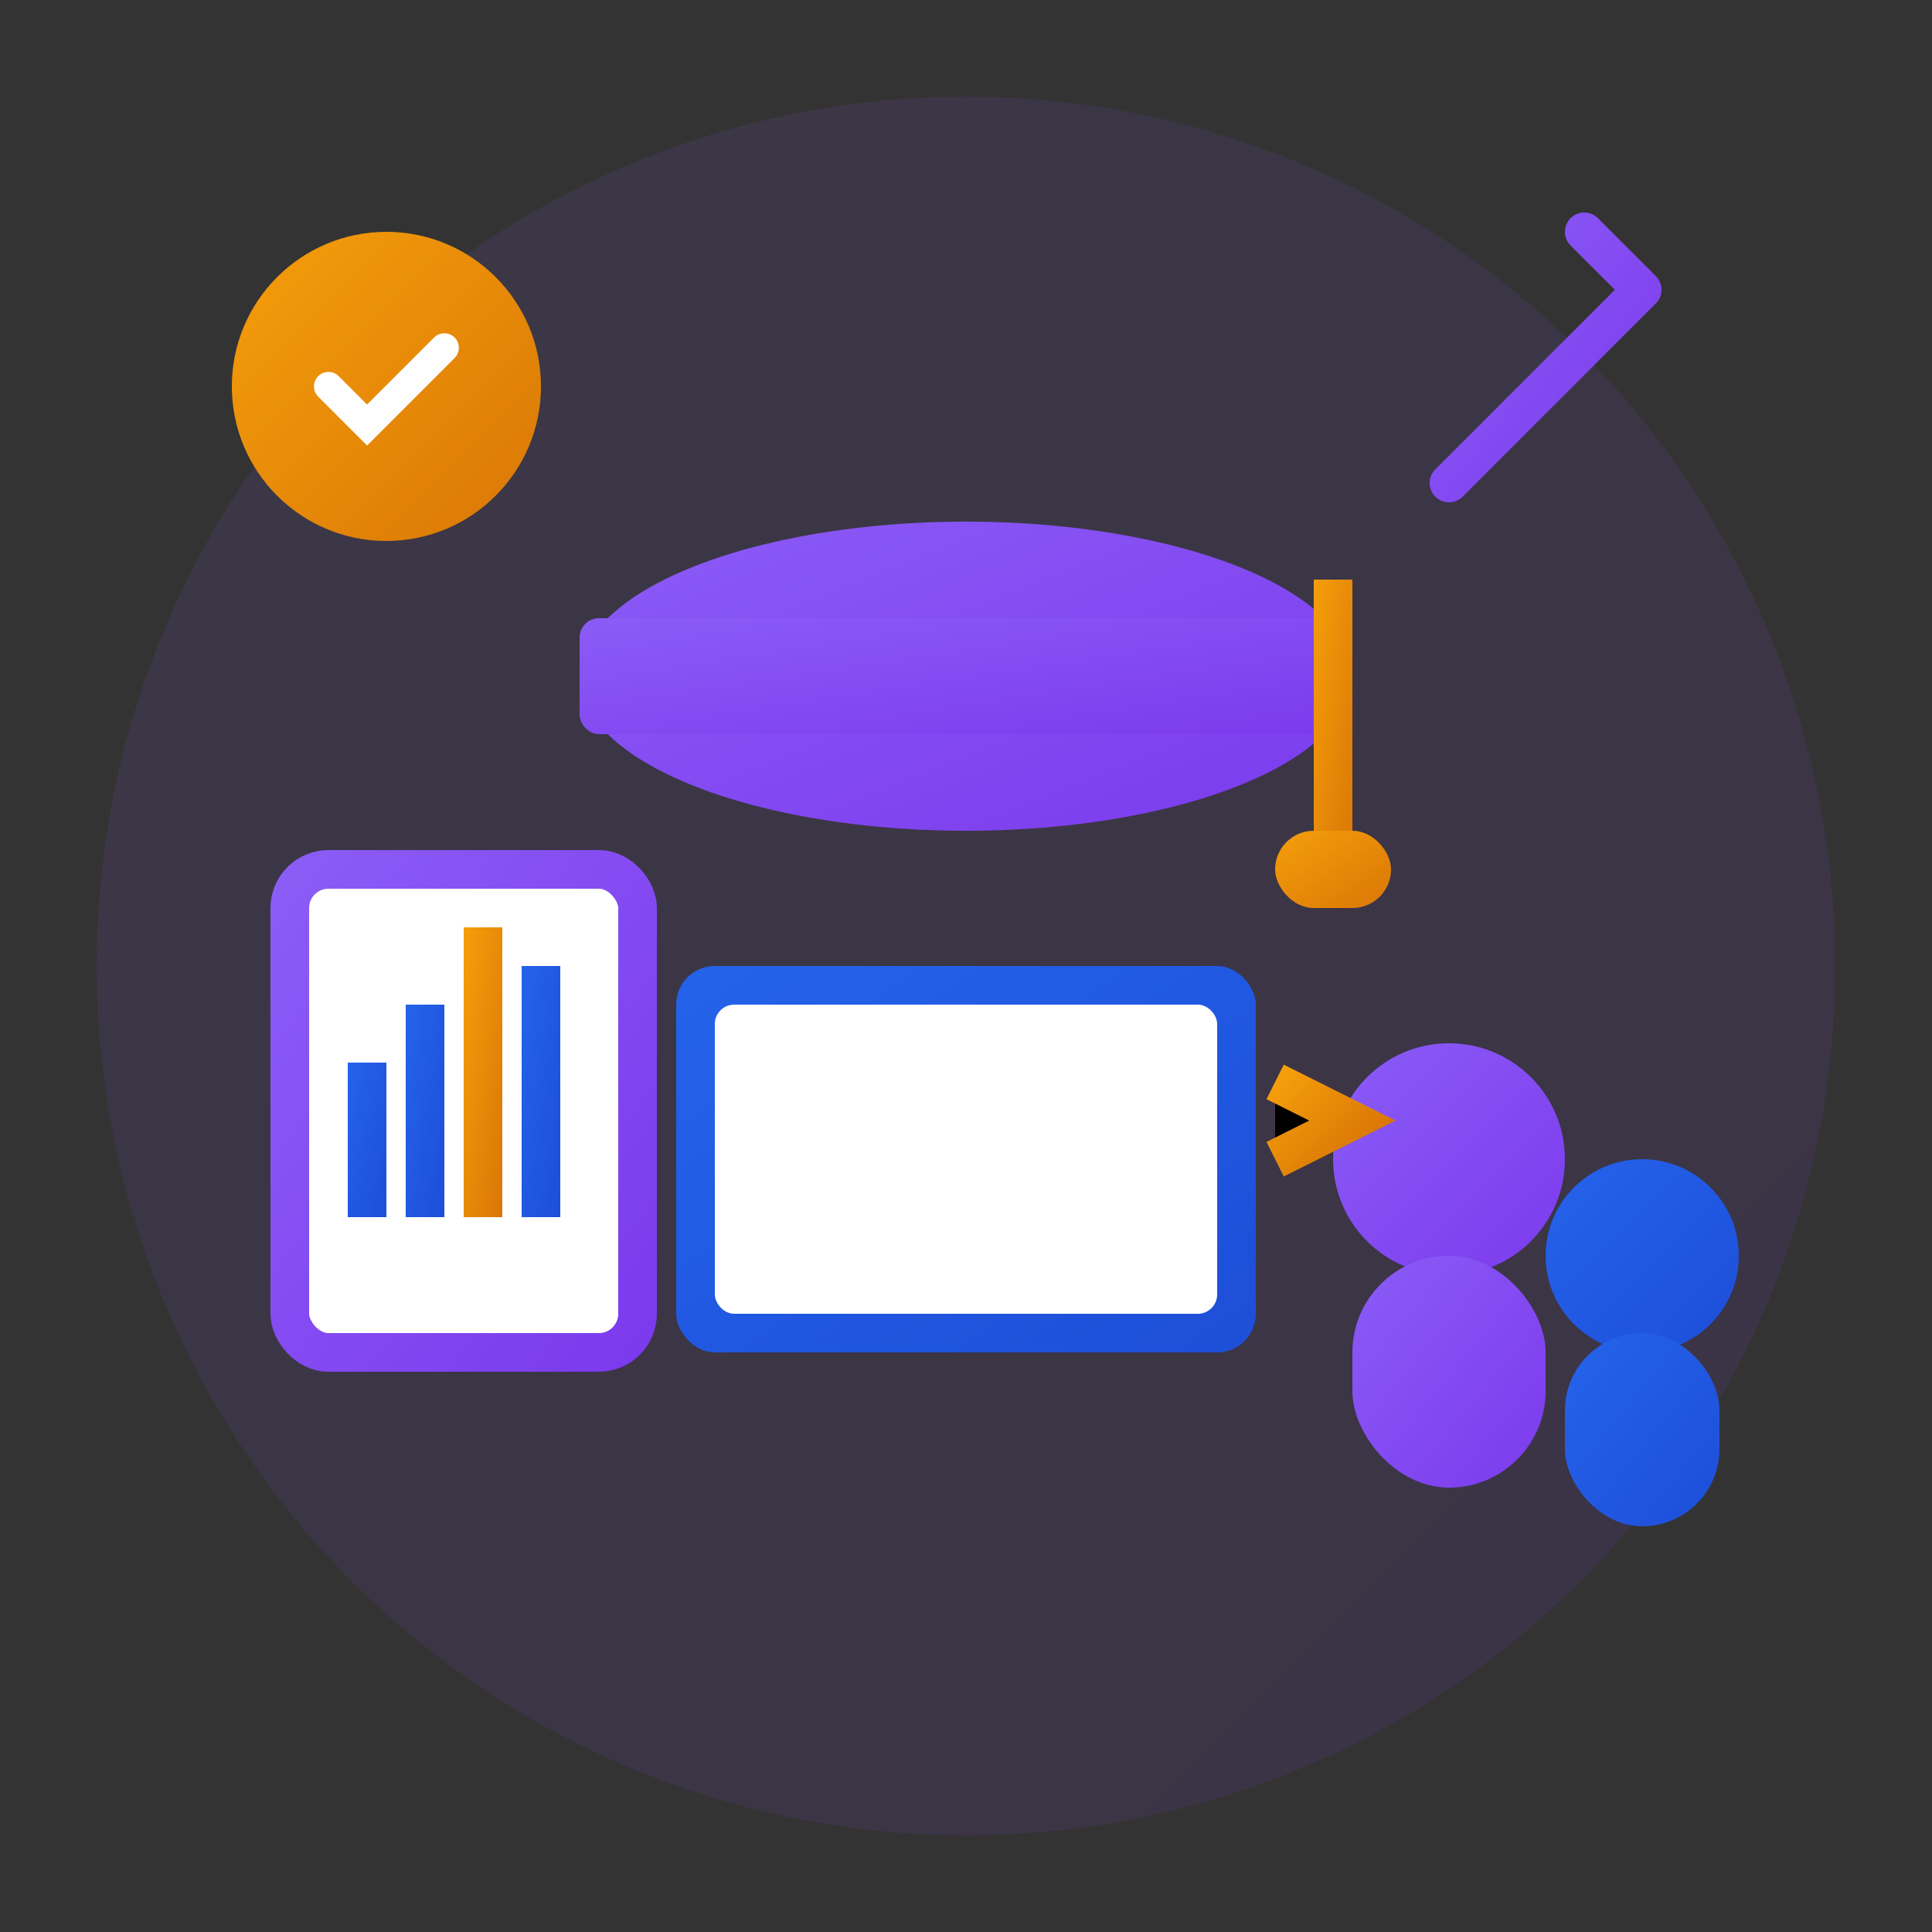 <svg xmlns="http://www.w3.org/2000/svg" viewBox="0 0 100 100" width="100" height="100">
    <rect x="0" y="0" width="100" height="100" fill="#333333" stroke="none"/>
    <defs>
        <linearGradient id="trainingGradient" x1="0%" y1="0%" x2="100%" y2="100%">
            <stop offset="0%" style="stop-color:#8b5cf6;stop-opacity:1" />
            <stop offset="100%" style="stop-color:#7c3aed;stop-opacity:1" />
        </linearGradient>
        <linearGradient id="bookGradient" x1="0%" y1="0%" x2="100%" y2="100%">
            <stop offset="0%" style="stop-color:#2563eb;stop-opacity:1" />
            <stop offset="100%" style="stop-color:#1d4ed8;stop-opacity:1" />
        </linearGradient>
        <linearGradient id="accentTraining" x1="0%" y1="0%" x2="100%" y2="100%">
            <stop offset="0%" style="stop-color:#f59e0b;stop-opacity:1" />
            <stop offset="100%" style="stop-color:#d97706;stop-opacity:1" />
        </linearGradient>
    </defs>
    
    <!-- Background circle -->
    <circle cx="50" cy="50" r="45" fill="url(#trainingGradient)" opacity="0.1"/>
    
    <!-- Graduation cap -->
    <ellipse cx="50" cy="35" rx="20" ry="8" fill="url(#trainingGradient)"/>
    <rect x="30" y="32" width="40" height="6" fill="url(#trainingGradient)" rx="1"/>
    
    <!-- Cap tassel -->
    <rect x="68" y="30" width="2" height="15" fill="url(#accentTraining)"/>
    <rect x="66" y="43" width="6" height="4" fill="url(#accentTraining)" rx="2"/>
    
    <!-- Book/manual -->
    <rect x="35" y="50" width="30" height="20" fill="url(#bookGradient)" rx="2"/>
    <rect x="37" y="52" width="26" height="16" fill="#ffffff" rx="1"/>
    
    <!-- Book pages/content -->
    <line x1="40" y1="56" x2="58" y2="56" stroke="url(#bookGradient)" stroke-width="1"/>
    <line x1="40" y1="59" x2="55" y2="59" stroke="url(#bookGradient)" stroke-width="1"/>
    <line x1="40" y1="62" x2="60" y2="62" stroke="url(#bookGradient)" stroke-width="1"/>
    <line x1="40" y1="65" x2="52" y2="65" stroke="url(#bookGradient)" stroke-width="1"/>
    
    <!-- Presentation board -->
    <rect x="15" y="45" width="18" height="25" fill="#ffffff" stroke="url(#trainingGradient)" stroke-width="2" rx="2"/>
    
    <!-- Chart on board -->
    <rect x="18" y="55" width="2" height="8" fill="url(#bookGradient)"/>
    <rect x="21" y="52" width="2" height="11" fill="url(#bookGradient)"/>
    <rect x="24" y="48" width="2" height="15" fill="url(#accentTraining)"/>
    <rect x="27" y="50" width="2" height="13" fill="url(#bookGradient)"/>
    
    <!-- Board stand -->
    <line x1="24" y1="70" x2="24" y2="80" stroke="url(#trainingGradient)" stroke-width="2"/>
    <line x1="20" y1="80" x2="28" y2="80" stroke="url(#trainingGradient)" stroke-width="2"/>
    
    <!-- Students/people icons -->
    <circle cx="75" cy="60" r="6" fill="url(#trainingGradient)"/>
    <rect x="70" y="65" width="10" height="12" fill="url(#trainingGradient)" rx="5"/>
    
    <circle cx="85" cy="65" r="5" fill="url(#bookGradient)"/>
    <rect x="81" y="69" width="8" height="10" fill="url(#bookGradient)" rx="4"/>
    
    <!-- Knowledge transfer arrow -->
    <path d="M 33 58 L 70 58" stroke="url(#accentTraining)" stroke-width="2" stroke-dasharray="2,2"/>
    <path d="M 66 56 L 70 58 L 66 60" stroke="url(#accentTraining)" stroke-width="2"/>
    
    <!-- Certificate/achievement badge -->
    <circle cx="20" cy="20" r="8" fill="url(#accentTraining)"/>
    <path d="M 17 20 L 19 22 L 23 18" stroke="#ffffff" stroke-width="1.5" fill="none" stroke-linecap="round"/>
    
    <!-- Skill development indicator -->
    <path d="M 75 25 L 85 15 L 82 18 M 85 15 L 82 12" 
          stroke="url(#trainingGradient)" 
          stroke-width="2" 
          stroke-linecap="round" 
          fill="none"/>
</svg>
